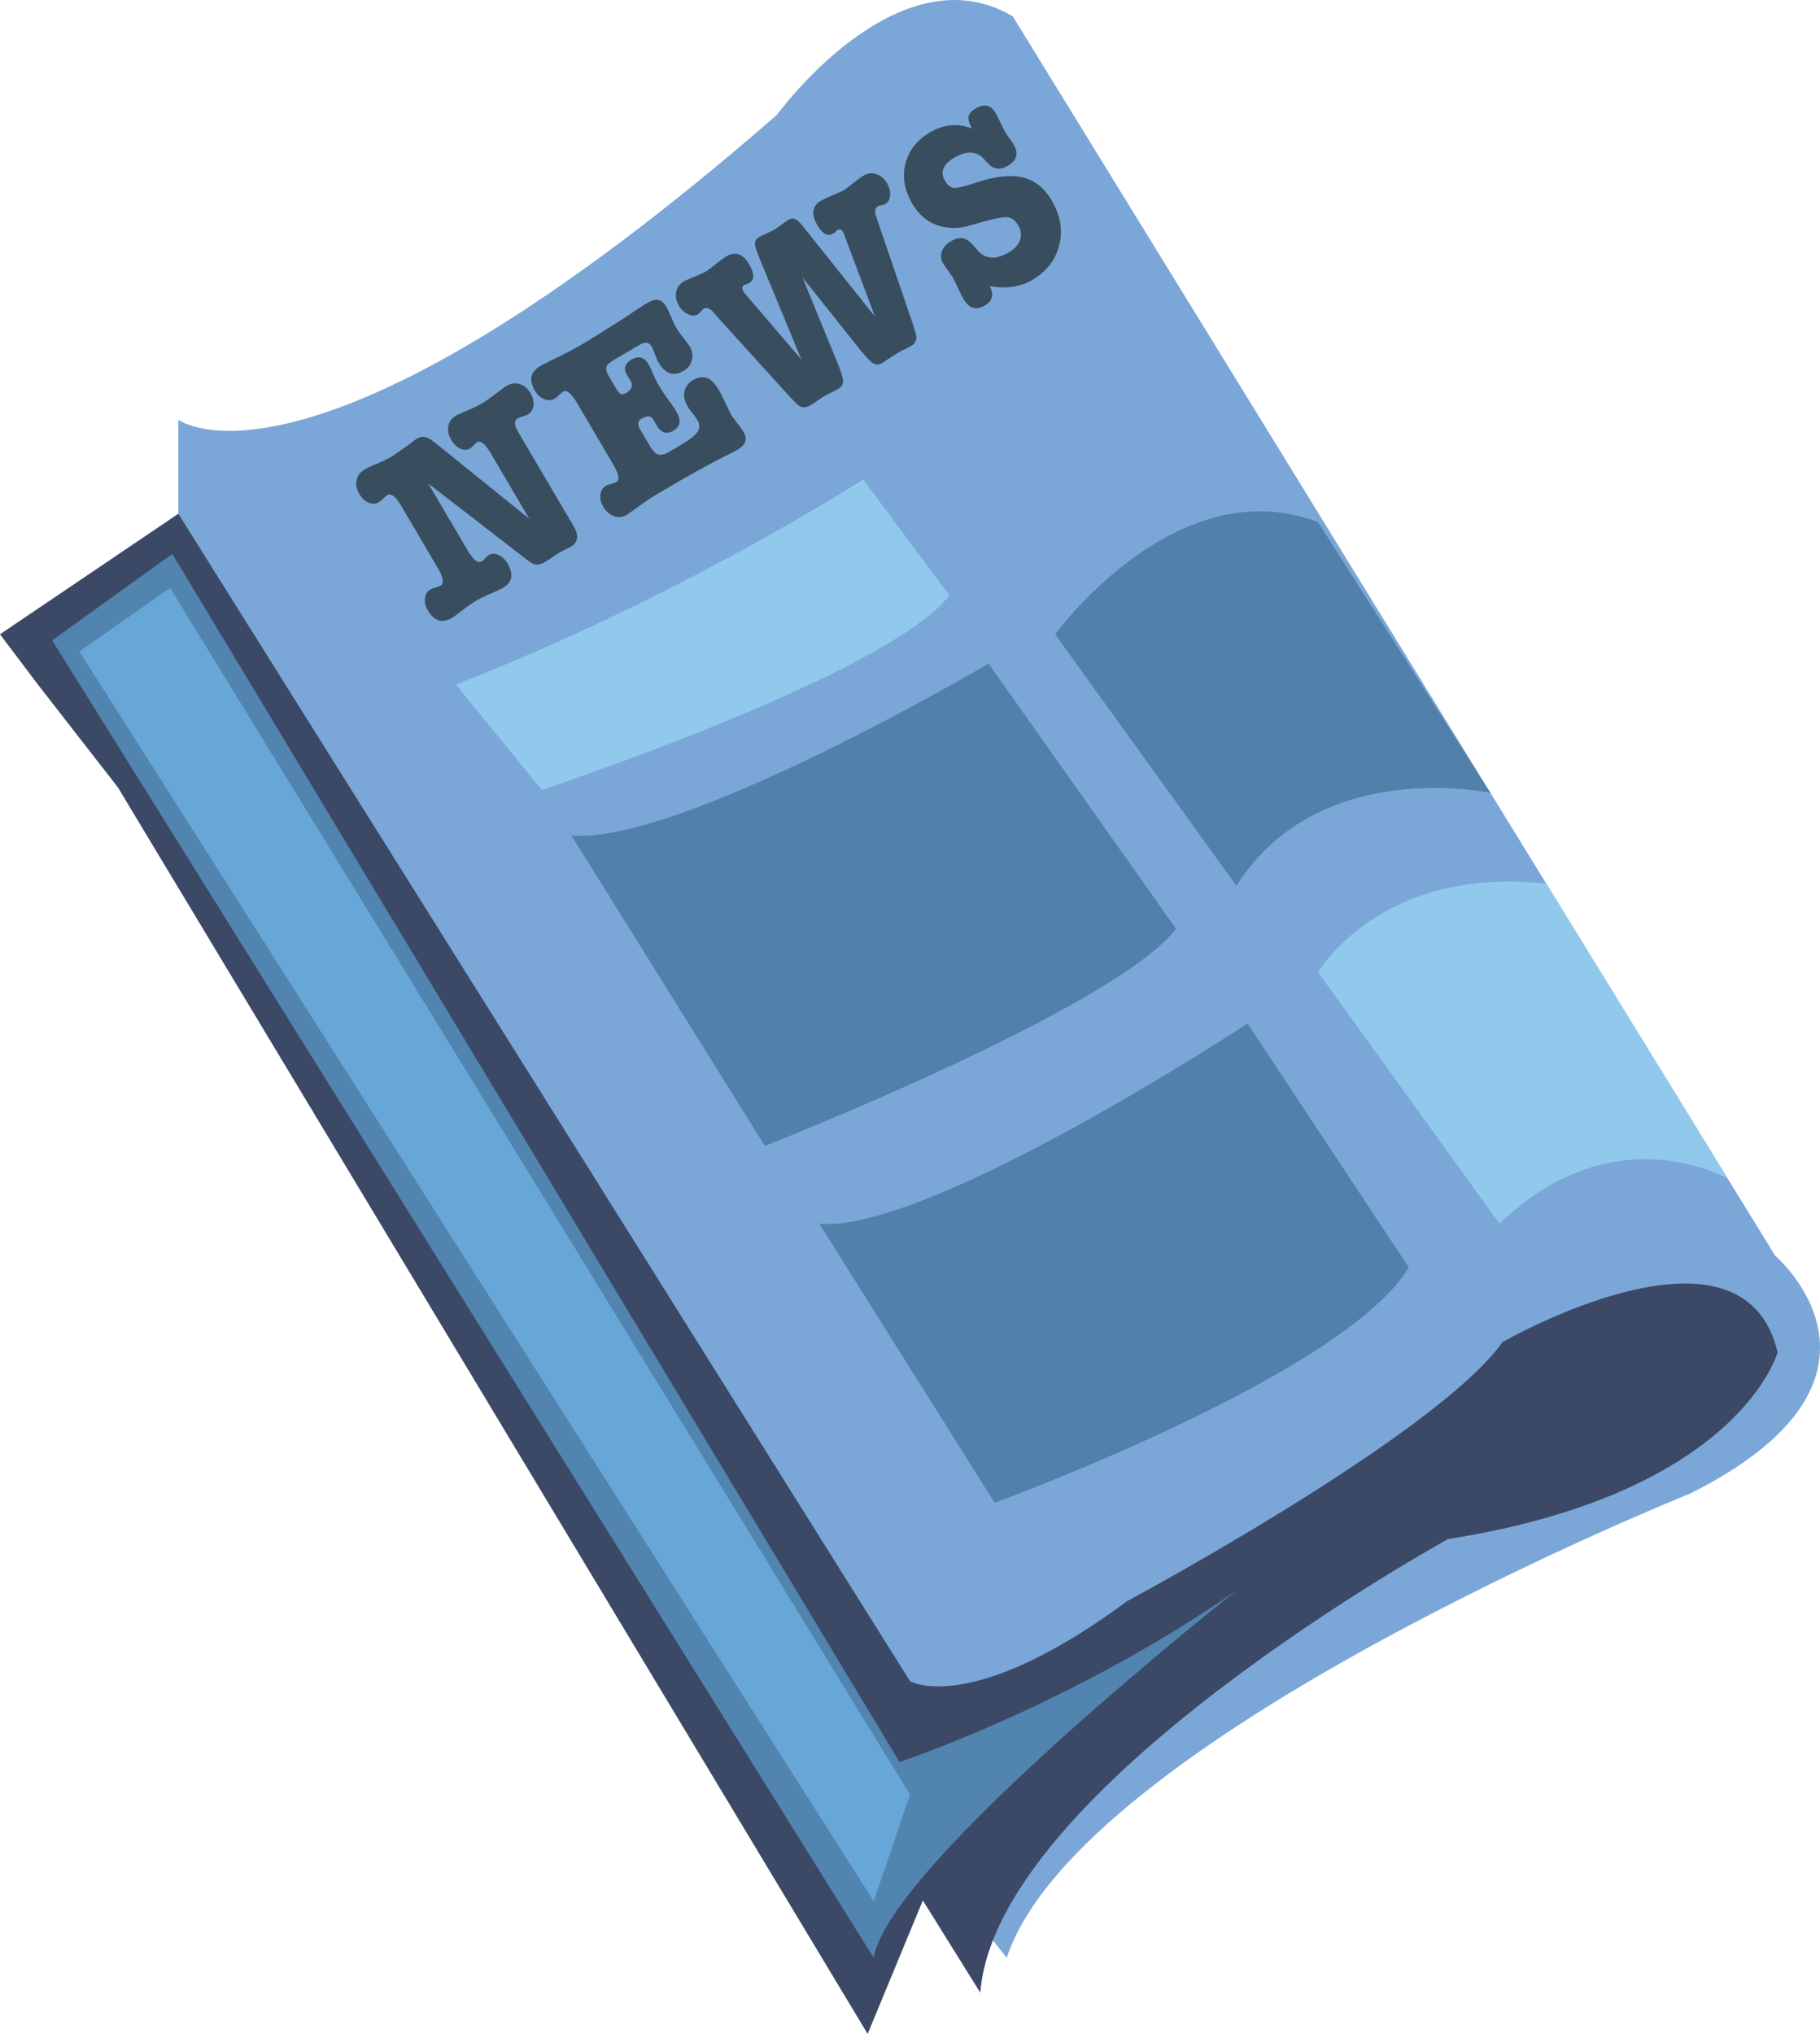 <svg xmlns="http://www.w3.org/2000/svg" width="200.673" height="224.184" viewBox="0 0 200.673 224.184"><path fill="#7BA7D8" d="M12.999 82.634v4.15L7 72.972l-7-3.054 19.666-13.284V46.272s14.667 11.076 66-33.614c0 0 13.333-18.357 26-10.857l84.053 136.591s15.948 13.576-9.386 26.242c0 0-67.334 26.995-75.334 51.164l-8.118-10.314-8.548 10.314L12.999 82.634z"/><path fill="#3B4967" d="M19.666 56.634l80.667 128.663s6.666 3.96 24-8.849c0 0 34.001-18.227 41.334-28.518 0 0 26.5-15.25 30.333 1.125 0 0-4.186 15.524-36.333 20.584 0 0-49.826 27.333-51.58 50l-6.334-10.17-6.086 14.714L12.999 86.784 4.333 75.65 0 69.918l19.666-13.284z"/><path fill="#5284B0" d="M19 61.056l80.177 133.156s18.91-6.227 37.156-18.904c0 0-38.333 30.176-39.999 40.49L5.75 70.581 19 61.056z"/><path fill="#5180AB" d="M90.333 134.878l19.334 30.762s38.583-14.084 45.666-25.945l-17.777-26.874c0-.001-35.223 23.149-47.223 22.057zM63 92.083l21.333 34.223s38.667-15.168 45.334-23.938L109 73.145S75 93.174 63 92.083zM116.333 69.918s13.334-18.34 28.999-12.363l19.001 29.833s-19.001-4.083-28 10.251l-20-27.721z"/><path fill="#91C9ED" d="M145.332 107.158s6.83-11.782 25.162-9.757l20.006 32.51s-12.5-7.271-25.168 4.967l-20-27.72zM50.264 75.452l9.475 11.613s38.269-12.683 44.936-21.453l-9.507-12.757c-.001 0-19.985 12.901-44.904 22.597z"/><g fill="#384D5E"><path d="M48.373 49.122l9.99 8.063-4.217-7.162c-.637-1.081-1.146-1.508-1.529-1.282-.104.061-.238.178-.404.352s-.301.291-.402.351c-.311.182-.662.184-1.057.003s-.725-.497-.99-.948c-.314-.533-.426-1.042-.336-1.529.09-.488.365-.866.822-1.136.234-.139.664-.337 1.287-.596a12.808 12.808 0 001.598-.778c.398-.234.844-.539 1.336-.917.74-.565 1.205-.904 1.396-1.017.473-.278.951-.342 1.436-.193.486.149.885.489 1.199 1.022.266.451.369.899.314 1.345-.055.446-.252.768-.592.967a2.603 2.603 0 01-.58.229 2.602 2.602 0 00-.559.215c-.295.174-.369.489-.221.944.066.179.252.526.555 1.042l5.799 9.848c.627 1.064.543 1.832-.254 2.301-.146.087-.379.207-.695.361-.316.154-.549.273-.697.36l-1.041.711-.486.287c-.428.252-.811.324-1.15.22-.195-.059-.568-.307-1.123-.742l-10.551-8.154 4.303 7.307c.646 1.098 1.16 1.532 1.545 1.307.102-.061.244-.182.426-.364.18-.183.322-.304.426-.365.309-.182.66-.184 1.055-.003.395.182.725.497.99.949.693 1.178.523 2.07-.508 2.678-.295.174-.811.412-1.545.714-.496.205-.973.442-1.43.71-.383.226-.875.57-1.477 1.033-.602.463-.99.747-1.168.851-1.076.634-1.961.362-2.654-.816-.266-.452-.375-.897-.326-1.34.047-.441.24-.76.58-.96a2.8 2.8 0 01.592-.234c.262-.079.451-.152.57-.222.398-.235.273-.9-.371-1.998l-3.947-6.702c-.637-1.081-1.154-1.504-1.553-1.269-.117.069-.273.2-.469.391a2.827 2.827 0 01-.492.403c-.34.2-.715.214-1.123.042-.41-.172-.746-.483-1.012-.935-.314-.533-.418-1.047-.314-1.542.105-.497.395-.884.865-1.162.311-.183.783-.407 1.422-.674.637-.266 1.125-.5 1.465-.7.279-.165.74-.478 1.381-.943.301-.198.635-.438 1.004-.722.158-.137.34-.265.547-.387.398-.234.809-.248 1.229-.039.163.075.543.351 1.141.825zM67.795 39.61c-.488.287-.783.526-.889.718-.135.276-.057.663.238 1.163l.799 1.354c.16.274.314.463.459.562.146.099.354.068.627-.093.631-.371.795-.813.49-1.331l-.186-.314-.213-.362c-.398-.678-.227-1.236.518-1.674.775-.456 1.404-.273 1.889.549.133.227.26.488.383.786.234.577.484 1.093.752 1.545.246.419.59.935 1.027 1.545.439.61.734 1.043.887 1.302.561.952.449 1.657-.332 2.117-.736.434-1.348.24-1.832-.582l-.072-.121c-.047-.081-.16-.274-.342-.58-.227-.388-.648-.4-1.266-.037-.416.245-.473.626-.168 1.142l1.068 1.814c.332.565.65.895.953.987.303.093.705-.008 1.207-.303l1.283-.755c.943-.556 1.551-1.034 1.822-1.432s.275-.824.01-1.275a6.679 6.679 0 00-.545-.772 6.854 6.854 0 01-.529-.748c-.352-.597-.471-1.156-.361-1.676.109-.522.432-.939.961-1.251 1.078-.633 1.996-.305 2.756.985.246.42.486.876.717 1.371.383.817.631 1.324.744 1.517.105.178.346.502.723.975.225.28.434.582.623.904.447.759.234 1.394-.637 1.906-.279.165-.758.414-1.436.748-1.123.553-2.875 1.508-5.254 2.865L72.7 54.318c-.738.434-1.336.819-1.793 1.153l-1.594 1.138a.365.365 0 00-.076.074l-.111.065c-.457.27-.93.318-1.416.149s-.883-.512-1.186-1.028c-.266-.451-.375-.897-.328-1.338.049-.441.25-.766.604-.975.117-.069.314-.142.588-.216s.463-.142.566-.203c.398-.234.273-.899-.371-1.997l-3.947-6.702c-.637-1.081-1.154-1.504-1.553-1.27-.088.052-.246.19-.475.409a2.362 2.362 0 01-.465.372c-.34.2-.717.217-1.133.049-.418-.167-.758-.477-1.023-.928-.693-1.178-.502-2.084.578-2.72.252-.148.781-.416 1.588-.805a46.046 46.046 0 003.436-1.828c.104-.061.977-.608 2.621-1.64 1.193-.746 1.973-1.249 2.338-1.507a30.75 30.75 0 011.955-1.248c.828-.487 1.475-.337 1.939.453.152.259.344.657.57 1.196.229.539.42.938.57 1.195.152.259.402.606.748 1.043.348.437.592.776.734 1.019.275.468.35.957.223 1.466-.127.51-.428.902-.898 1.18-1.107.651-2.025.356-2.758-.886-.123-.209-.26-.519-.412-.929s-.281-.704-.385-.882c-.209-.354-.508-.472-.895-.354-.137.037-.455.203-.957.498l-2.187 1.289zM88.859 25.353l7.609 9.531-3.309-8.805a2.259 2.259 0 00-.205-.499c-.17-.291-.381-.362-.633-.215a1.543 1.543 0 00-.244.241l-.133.079-.133.078c-.561.33-1.125.011-1.695-.957-.713-1.21-.574-2.105.414-2.687.25-.147.623-.324 1.119-.528.75-.311 1.242-.537 1.479-.676.029-.017.576-.437 1.641-1.26a7.07 7.07 0 01.473-.31 1.61 1.61 0 011.387-.148c.482.161.871.492 1.166.992.256.435.373.877.348 1.326-.023.449-.182.759-.477.933-.164.096-.33.157-.504.183s-.312.069-.414.13c-.252.147-.316.458-.197.931.01.016.127.369.355 1.06l3.744 10.961c.242.748.369 1.216.381 1.404.037.436-.166.782-.607 1.042a8.591 8.591 0 01-.738.368c-.156.072-.418.216-.787.433-.309.183-.578.351-.805.505l-.68.465-.109.065c-.385.226-.736.236-1.055.032-.318-.203-.854-.776-1.609-1.723l-6.168-7.741 3.756 9.16c.461 1.12.703 1.867.727 2.244.023.378-.156.68-.539.905-.133.078-.416.222-.848.433-.215.106-.486.254-.811.445-.162.096-.402.252-.721.472-.316.22-.557.377-.719.473-.441.261-.844.27-1.207.025-.148-.085-.498-.423-1.043-1.014l-.992-1.078-6.799-7.5c-.24-.272-.484-.551-.732-.839-.371-.325-.674-.418-.91-.279a1.303 1.303 0 00-.334.293 1.563 1.563 0 01-.385.357c-.295.174-.648.166-1.059-.027-.412-.192-.75-.514-1.016-.966-.295-.5-.389-.998-.285-1.494.105-.497.379-.875.822-1.135.25-.147.646-.327 1.188-.538.541-.21.945-.394 1.211-.55.236-.139.672-.46 1.309-.965a9.37 9.37 0 011.004-.722c.988-.582 1.818-.3 2.494.845.607 1.032.631 1.713.07 2.042a5.606 5.606 0 01-.133.078l-.154.091a1.77 1.77 0 00-.309.084c-.25.148-.285.375-.105.682.076.129.176.266.301.41l6.117 7.15-4.666-11.263c-.305-.754-.461-1.271-.467-1.552-.006-.278.141-.504.436-.678.176-.104.461-.244.854-.422.393-.176.678-.317.854-.421.178-.104.436-.282.771-.536a9.51 9.51 0 01.773-.535c.367-.217.729-.179 1.078.114.121.107.406.438.855 1.001zM102.541 14.592c1.533-.903 3.082-1.042 4.641-.418-.318-.573-.447-1.018-.387-1.338.062-.317.32-.611.777-.88.945-.556 1.672-.399 2.186.472.143.242.33.611.561 1.104.232.495.418.862.561 1.104.086.145.225.346.414.603.191.257.33.457.416.604l.07.12c.561.952.34 1.723-.662 2.313-.842.495-1.57.403-2.189-.275l-.41-.444c-.838-.917-1.928-.982-3.27-.192-1.27.747-1.619 1.604-1.049 2.571.295.501.631.758 1.008.775s1.191-.179 2.439-.588c2.096-.69 3.801-.88 5.117-.568 1.314.312 2.381 1.161 3.197 2.548.961 1.63 1.238 3.264.832 4.903-.404 1.639-1.396 2.923-2.975 3.853-1.312.773-2.877.999-4.693.678.486.929.311 1.642-.529 2.137-.959.564-1.742.33-2.35-.702a11.158 11.158 0 01-.576-1.128 12.847 12.847 0 00-.609-1.238c-.104-.178-.283-.44-.539-.79a10 10 0 01-.539-.791c-.248-.419-.291-.854-.131-1.308s.49-.827.992-1.123c.561-.33 1.041-.434 1.441-.31s.865.517 1.396 1.182c.873 1.114 2.07 1.224 3.59.33.619-.365 1.018-.817 1.197-1.357.178-.54.115-1.067-.188-1.583-.334-.564-.73-.867-1.193-.911-.461-.043-1.4.134-2.814.532l-1.688.473a5.53 5.53 0 01-2.324.097c-1.576-.246-2.795-1.103-3.66-2.57-.873-1.484-1.129-2.957-.77-4.419.362-1.458 1.265-2.615 2.71-3.466z"/></g><path fill="#67A7D8" d="M18.75 64.806l81.586 133-4.002 11.75L8.75 71.806z"/></svg>